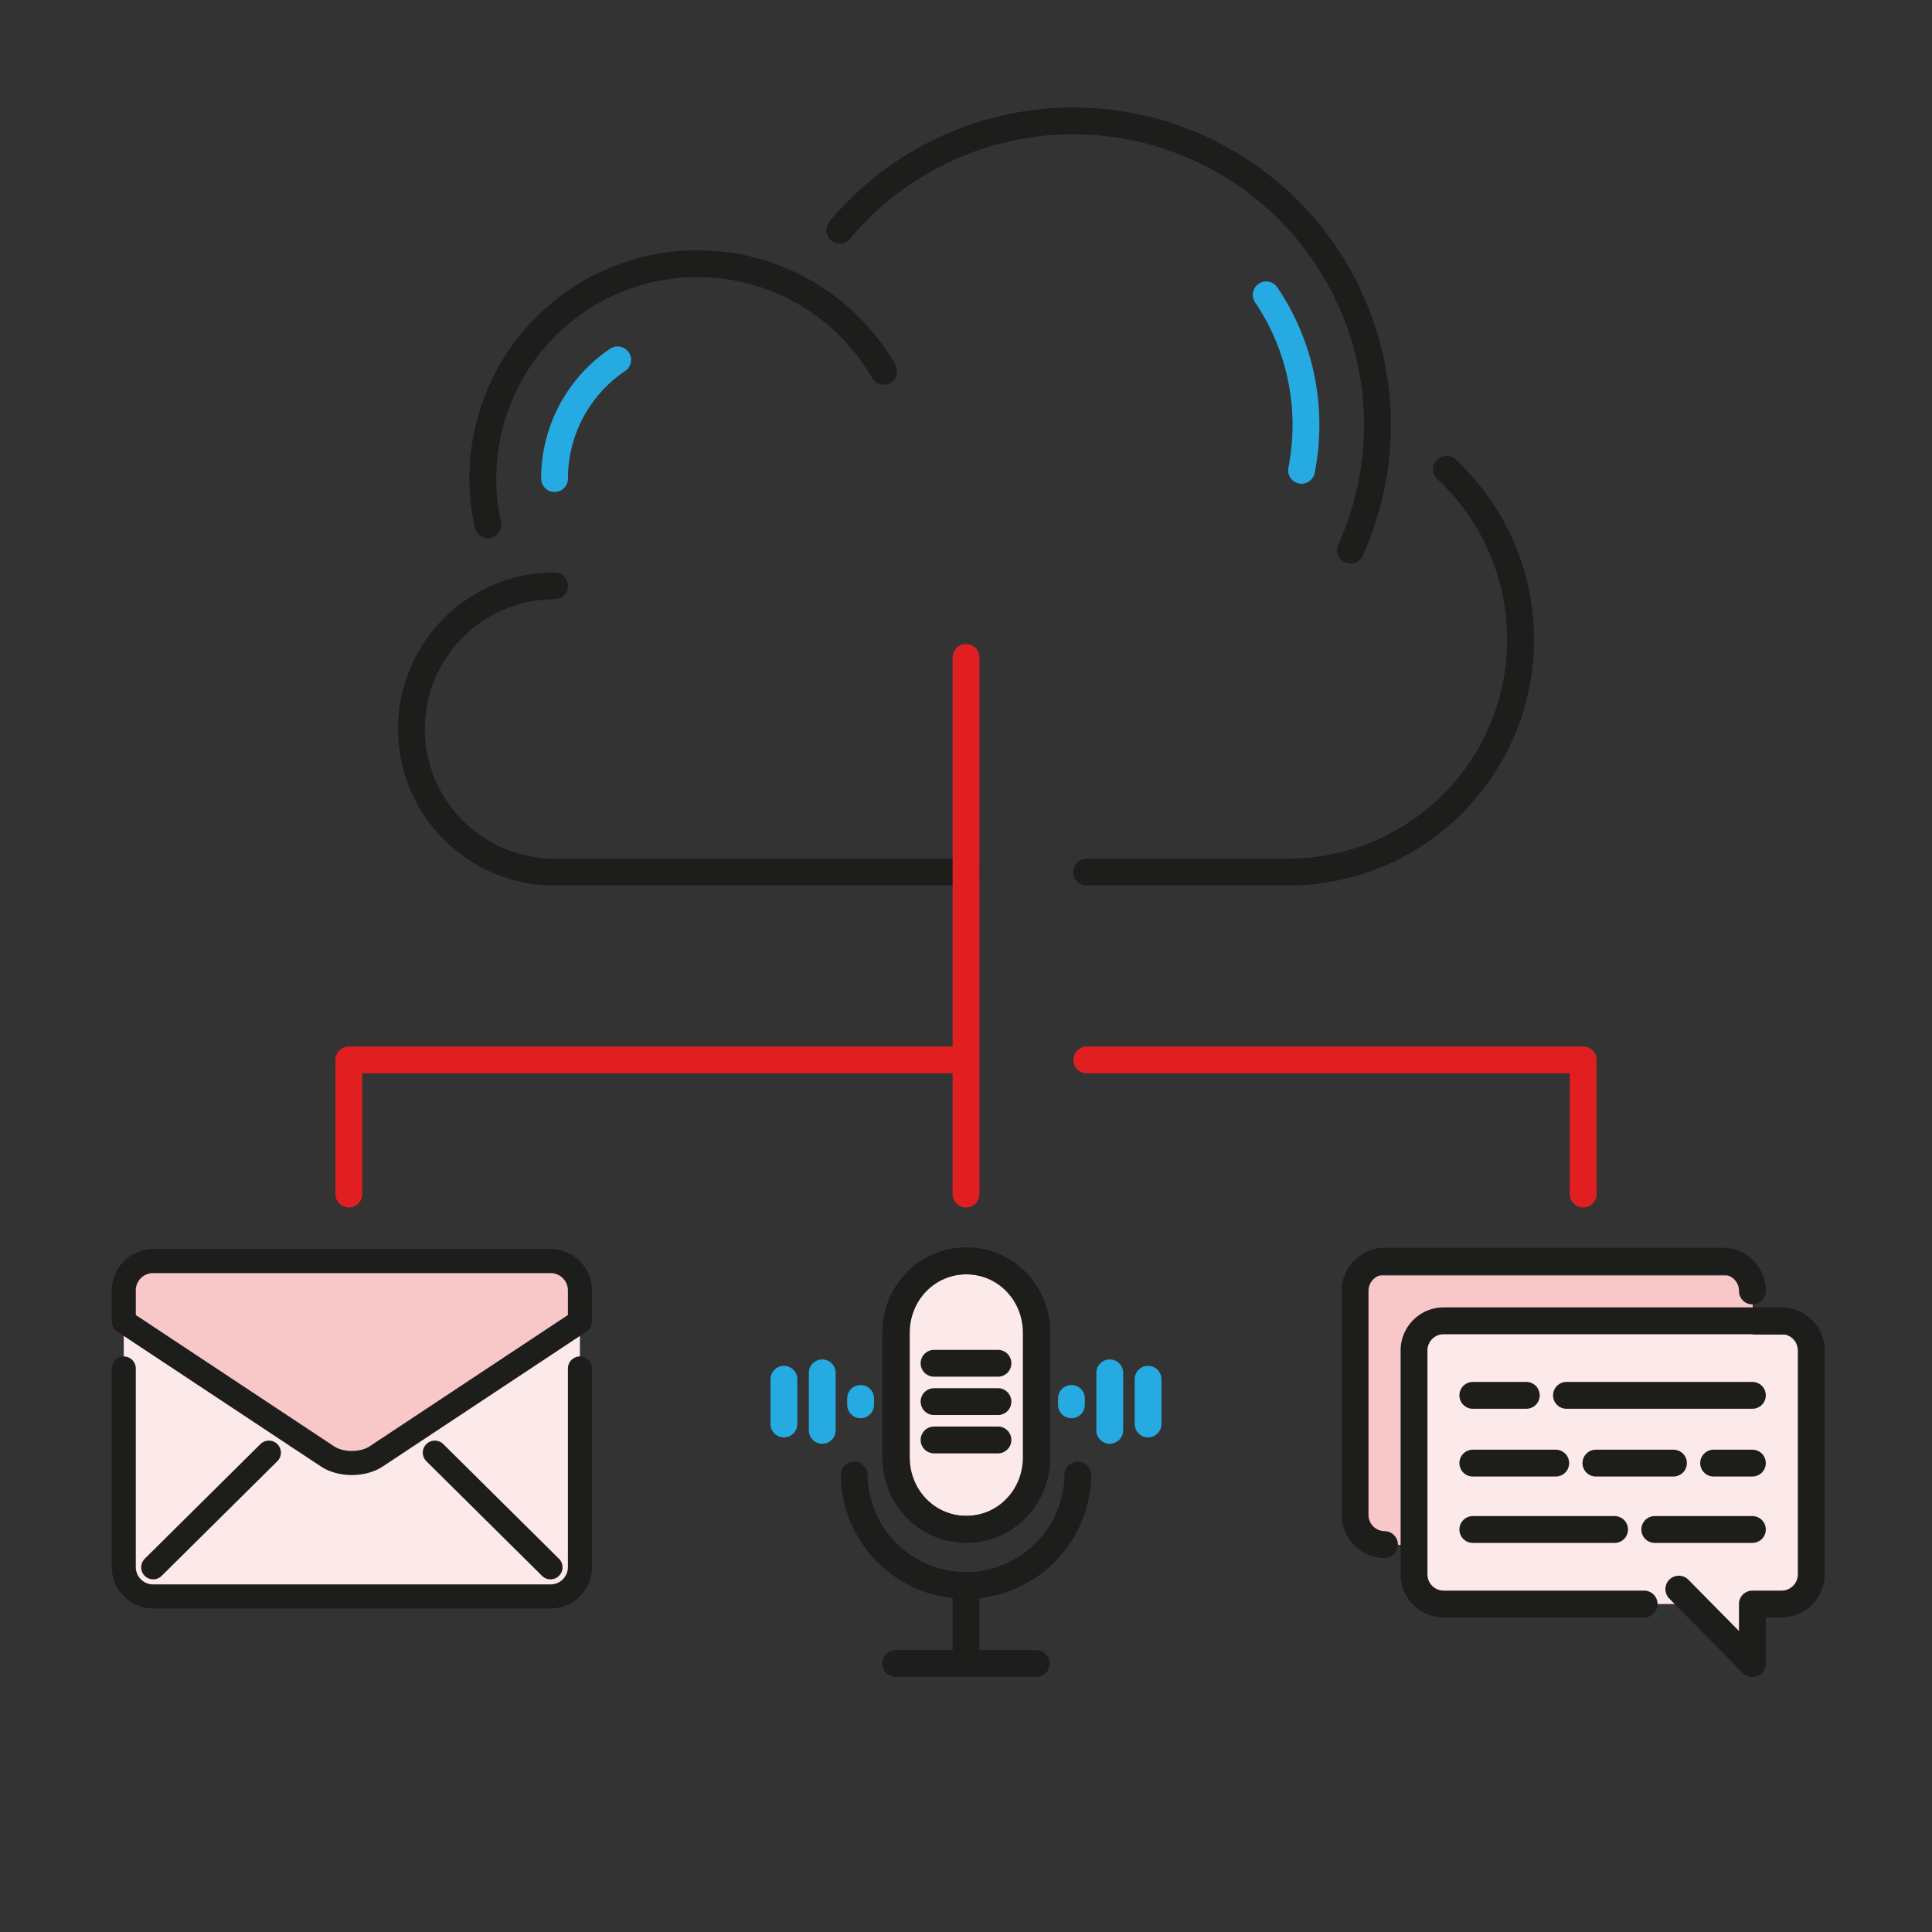 <svg id="Layer_4" data-name="Layer 4" xmlns="http://www.w3.org/2000/svg" viewBox="0 0 1020.47 1020.47"><rect x="0" y="0" width="1020.47" height="1020.47" fill="#333333" stroke="none"/><defs><style>.cls-1{fill:#f8c7c8;}.cls-2,.cls-6{fill:#fce9e9;}.cls-3,.cls-4,.cls-5,.cls-7{fill:none;stroke-linecap:round;stroke-linejoin:round;}.cls-3{stroke:#26aae2;}.cls-3,.cls-4,.cls-6,.cls-7{stroke-width:14.17px;}.cls-4,.cls-5,.cls-6{stroke:#1d1d1b;}.cls-5{stroke-width:12.71px;}.cls-6{stroke-miterlimit:10;}.cls-7{stroke:#e11f21;}</style></defs><polygon class="cls-1" points="925.76 815.98 894.67 815.98 894.67 847.47 863.58 815.98 717.7 815.98 717.7 673.66 925.76 673.66 925.76 815.98"/><rect class="cls-2" x="65.37" y="668.05" width="240.94" height="170.13"/><polygon class="cls-2" points="956.69 847.24 925.6 847.24 925.6 878.74 894.51 847.24 748.63 847.24 748.63 704.93 956.69 704.93 956.69 847.24"/><polygon class="cls-1" points="306.32 697.99 198.92 772.74 175.03 772.74 65.37 697.99 65.37 670.44 306.32 670.44 306.32 697.99"/><path class="cls-3" d="M292.91,252.76a75.49,75.49,0,0,1,33.33-62.68"/><path class="cls-3" d="M668.79,155.73a122.31,122.31,0,0,1,21,68.68,123.71,123.71,0,0,1-2.33,24"/><path class="cls-4" d="M510.24,460.63H292.91a75.59,75.59,0,0,1,0-151.18"/><path class="cls-4" d="M764,247.87a122.83,122.83,0,0,1-83.68,212.76H574"/><path class="cls-4" d="M466.72,196.06a113.42,113.42,0,0,0-209,81.17"/><path class="cls-4" d="M713.35,290.55a160.65,160.65,0,0,0-269.77-169"/><path class="cls-5" d="M306.32,722.83v105a15.52,15.52,0,0,1-15.55,15.4H80.92a15.52,15.52,0,0,1-15.55-15.4v-105"/><path class="cls-5" d="M65.37,698l107.55,71.22c7.11,4.71,18.74,4.71,25.85,0L306.32,698V681.48a15.52,15.52,0,0,0-15.55-15.4H80.92a15.52,15.52,0,0,0-15.55,15.4Z"/><line class="cls-5" x1="80.92" y1="827.84" x2="142.02" y2="767.28"/><line class="cls-5" x1="290.77" y1="827.84" x2="229.67" y2="767.28"/><path class="cls-6" d="M547.69,767.23v2.53c0,21-16.29,38-37.12,38s-37.13-17-37.13-38V704c0-21,16.29-38,37.13-38s37.12,17,37.12,38v63.19Z"/><path class="cls-4" d="M547.36,767.23v2.53c0,21-16.29,38-37.12,38s-37.12-17-37.12-38V704c0-21,16.28-38,37.12-38s37.12,17,37.12,38v63.19"/><path class="cls-4" d="M569.29,779.13a59.06,59.06,0,0,1-118.11,0"/><line class="cls-4" x1="510.24" y1="838.18" x2="510.24" y2="878.68"/><line class="cls-4" x1="493.36" y1="720.07" x2="527.11" y2="720.07"/><line class="cls-4" x1="493.36" y1="740.32" x2="527.11" y2="740.32"/><line class="cls-4" x1="493.36" y1="760.57" x2="527.11" y2="760.57"/><line class="cls-4" x1="547.36" y1="878.68" x2="473.12" y2="878.68"/><line class="cls-3" x1="454.56" y1="738.63" x2="454.56" y2="742.01"/><line class="cls-3" x1="434.31" y1="725.13" x2="434.31" y2="755.5"/><line class="cls-3" x1="414.06" y1="728.51" x2="414.06" y2="752.13"/><line class="cls-3" x1="565.92" y1="738.63" x2="565.92" y2="742.01"/><line class="cls-3" x1="586.16" y1="725.13" x2="586.16" y2="755.5"/><line class="cls-3" x1="606.41" y1="728.51" x2="606.41" y2="752.13"/><line class="cls-7" x1="510.24" y1="347.24" x2="510.24" y2="630.71"/><polyline class="cls-7" points="184.25 630.71 184.25 559.84 510.24 559.84"/><polyline class="cls-7" points="574.02 559.84 836.22 559.84 836.22 630.71"/><line class="cls-4" x1="827.4" y1="737.01" x2="925.6" y2="737.01"/><line class="cls-4" x1="777.93" y1="737.01" x2="806.18" y2="737.01"/><line class="cls-4" x1="905.12" y1="772.8" x2="925.6" y2="772.8"/><line class="cls-4" x1="842.94" y1="772.8" x2="883.91" y2="772.8"/><line class="cls-4" x1="777.93" y1="772.8" x2="821.73" y2="772.8"/><line class="cls-4" x1="874.03" y1="807.87" x2="925.6" y2="807.87"/><line class="cls-4" x1="777.93" y1="807.87" x2="852.82" y2="807.87"/><path class="cls-4" d="M731.29,815.84a15.68,15.68,0,0,1-15.54-15.74V681.89a15.69,15.69,0,0,1,15.54-15.75H910.06a15.69,15.69,0,0,1,15.54,15.75"/><path class="cls-4" d="M868.42,847.24h-106a15.68,15.68,0,0,1-15.54-15.74V713.39a15.69,15.69,0,0,1,15.54-15.75H941.15a15.69,15.69,0,0,1,15.54,15.75V831.5a15.68,15.68,0,0,1-15.54,15.74H925.6v31.5l-38.86-39.37"/></svg>